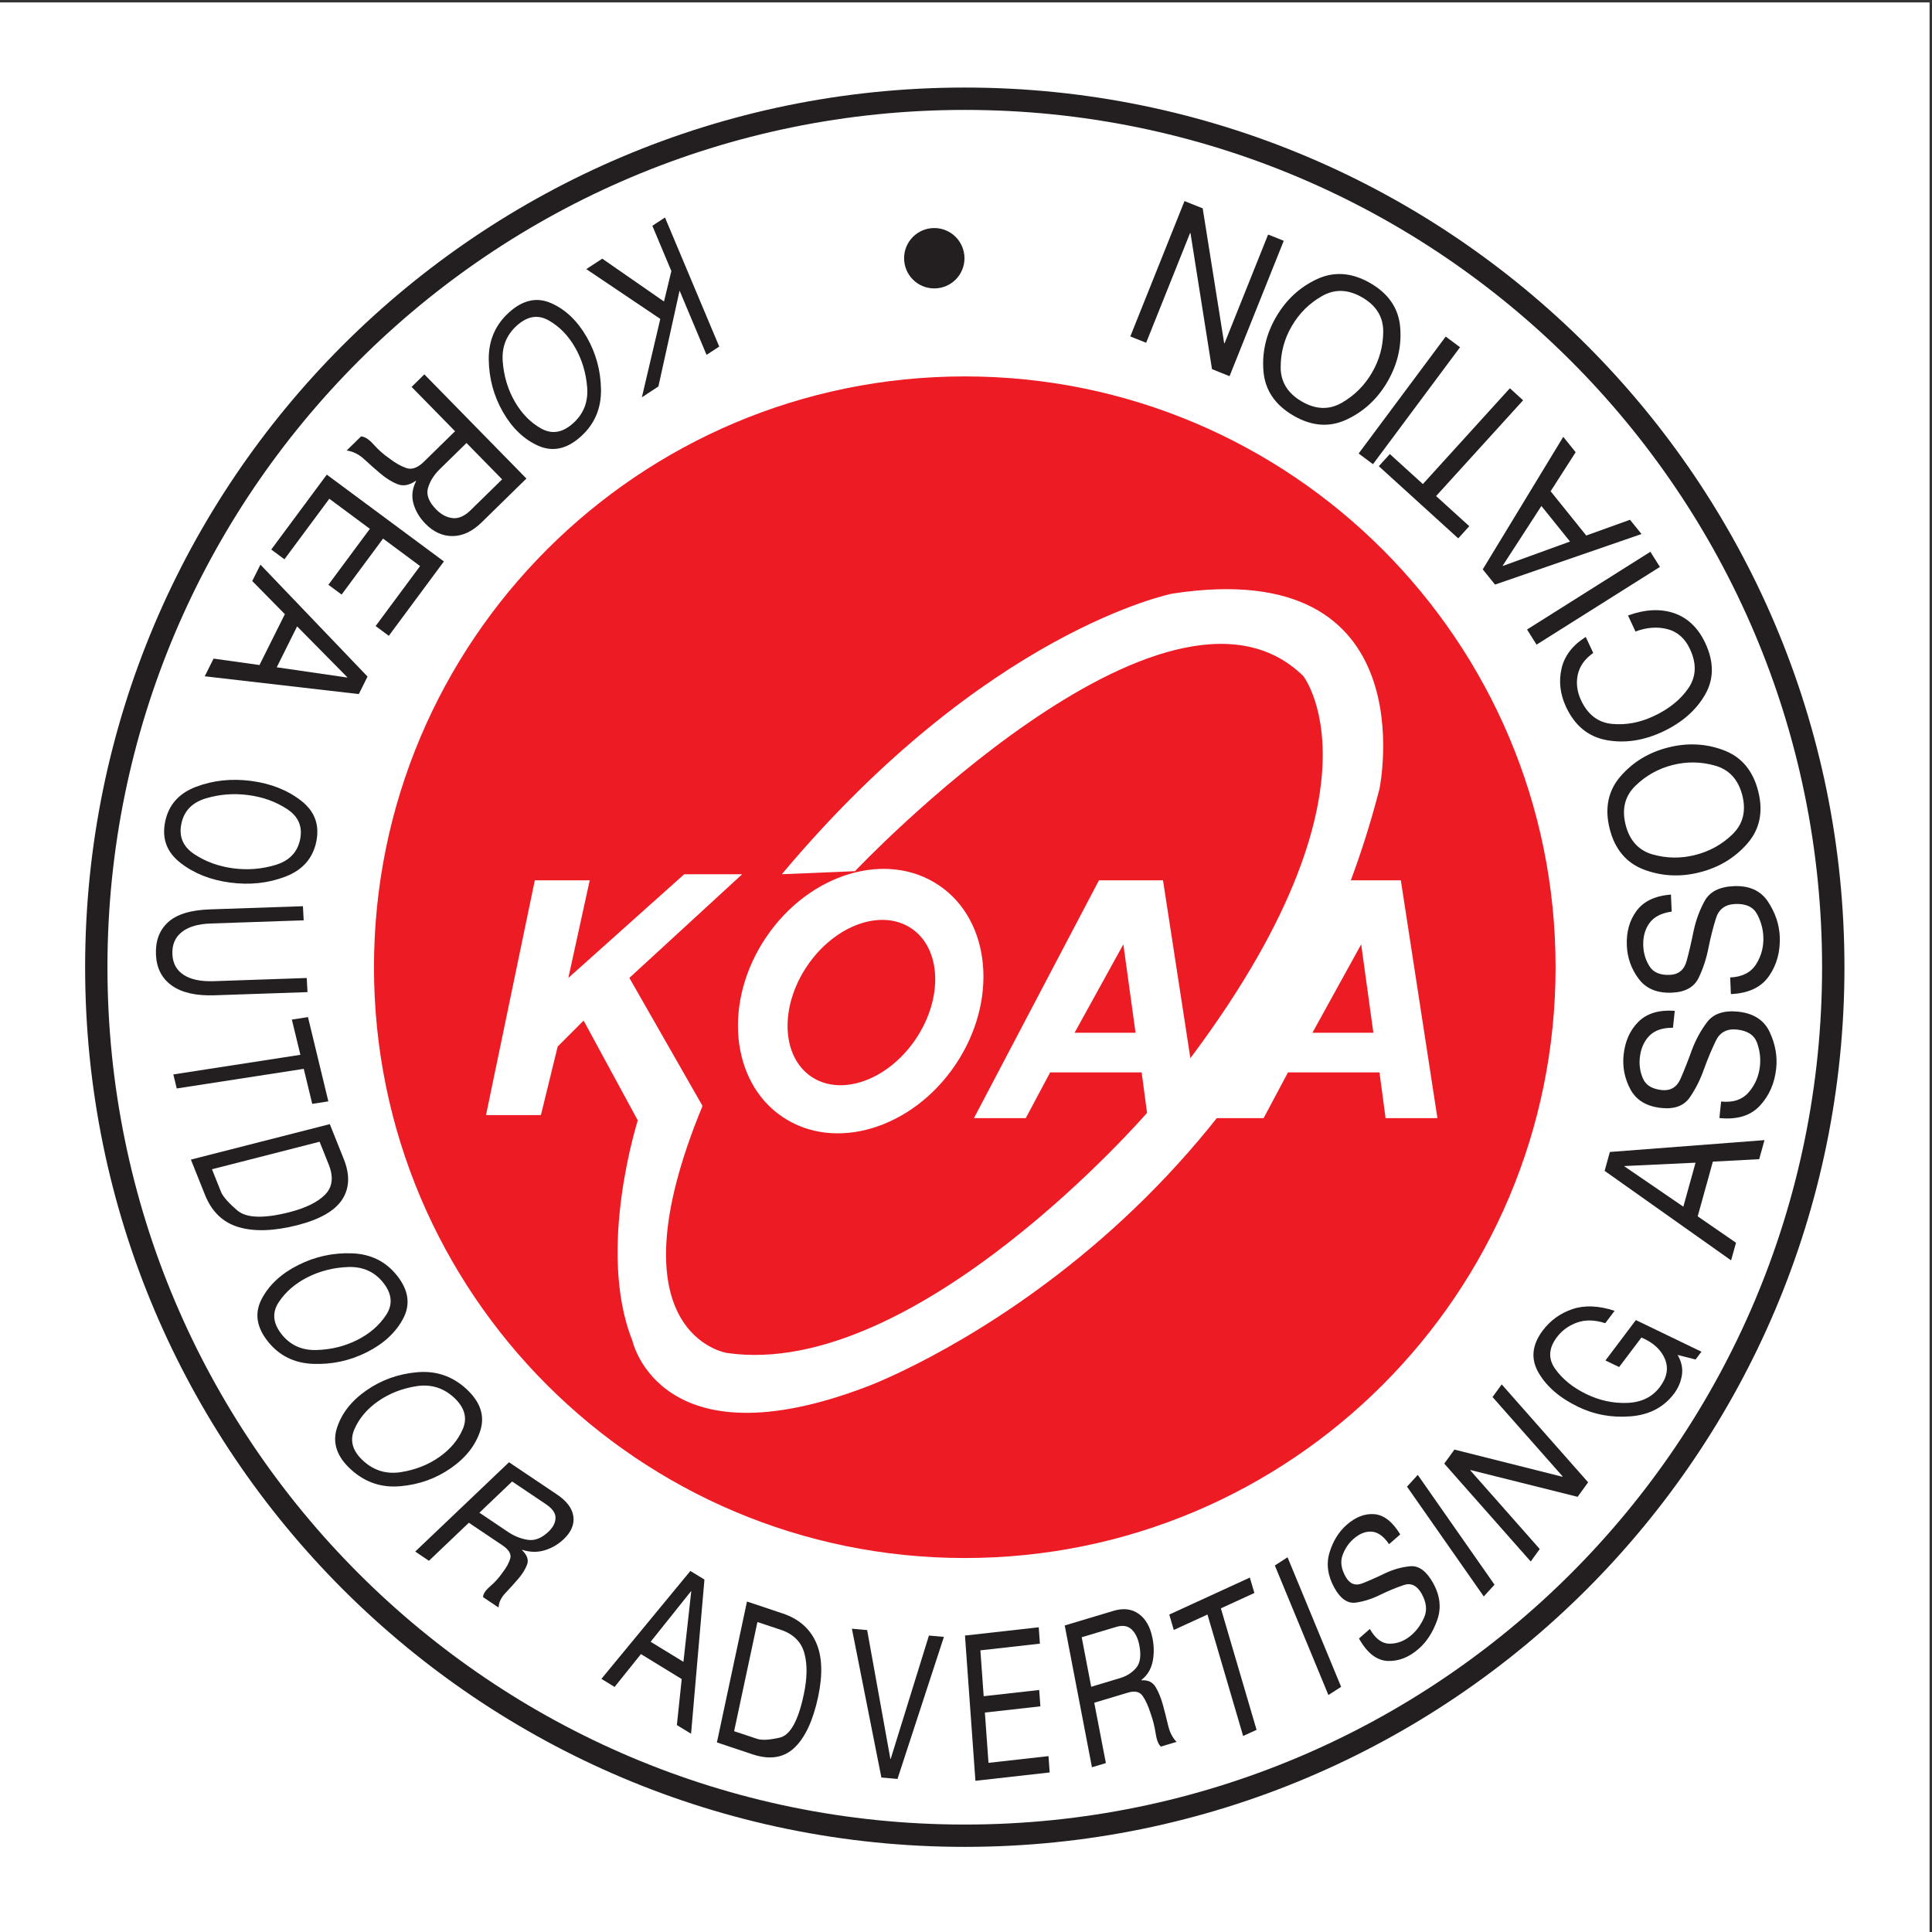 <?xml version="1.0" encoding="UTF-8"?>
<svg xmlns="http://www.w3.org/2000/svg" xmlns:xlink="http://www.w3.org/1999/xlink" width="193pt" height="193pt" viewBox="0 0 193 193" version="1.1">
<rect x="0" y="0" width="193" height="193" fill="#333333" stroke="none"/>
<g id="surface1">
<path style=" stroke:none;fill-rule:evenodd;fill:rgb(100%,100%,100%);fill-opacity:1;" d="M 0 0.242 L 192.758 0.242 L 192.758 193 L 0 193 L 0 0.242 "/>
<path style=" stroke:none;fill-rule:evenodd;fill:rgb(13.699%,12.199%,12.5%);fill-opacity:1;" d="M 71.848 34.621 L 70.582 35.449 L 67.887 29.031 L 65.773 38.605 L 64.121 39.691 L 65.961 31.859 L 58.57 26.883 L 60.164 25.84 L 66.332 30.121 L 67.066 27.078 L 65.168 22.555 L 66.43 21.727 L 71.848 34.621 "/>
<path style=" stroke:none;fill-rule:evenodd;fill:rgb(13.699%,12.199%,12.5%);fill-opacity:1;" d="M 58.605 33.66 C 59.535 35.277 60.012 37.031 60.039 38.922 C 60.062 40.812 59.391 42.379 58.016 43.613 C 56.633 44.859 55.227 45.164 53.793 44.539 C 52.363 43.91 51.18 42.789 50.25 41.172 C 49.324 39.559 48.848 37.801 48.824 35.906 C 48.805 34.008 49.484 32.438 50.867 31.195 C 52.242 29.957 53.641 29.656 55.07 30.289 C 56.496 30.922 57.676 32.047 58.605 33.66 Z M 57.445 34.703 C 56.758 33.508 55.879 32.609 54.812 32.008 C 53.75 31.402 52.688 31.574 51.633 32.523 C 50.578 33.473 50.105 34.68 50.223 36.137 C 50.336 37.598 50.738 38.922 51.426 40.117 C 52.113 41.312 52.992 42.211 54.062 42.809 C 55.133 43.406 56.195 43.234 57.25 42.285 C 58.305 41.336 58.773 40.133 58.656 38.68 C 58.535 37.223 58.133 35.898 57.445 34.703 "/>
<path style=" stroke:none;fill-rule:evenodd;fill:rgb(13.699%,12.199%,12.5%);fill-opacity:1;" d="M 52.586 47.805 L 48.109 52.188 C 47.199 53.082 46.238 53.535 45.234 53.551 C 44.227 53.562 43.32 53.156 42.504 52.324 C 41.906 51.715 41.504 51.035 41.301 50.297 C 41.094 49.559 41.184 48.812 41.566 48.062 L 41.539 48.031 C 40.879 48.484 40.266 48.594 39.699 48.363 C 39.133 48.133 38.57 47.785 38.008 47.312 C 37.449 46.84 36.902 46.359 36.375 45.867 C 35.844 45.379 35.262 45.09 34.629 45.004 L 36.07 43.594 C 36.457 43.625 36.879 43.902 37.34 44.422 C 37.801 44.941 38.332 45.41 38.93 45.82 C 39.5 46.262 40.059 46.574 40.602 46.762 C 41.145 46.941 41.727 46.73 42.348 46.125 L 45.457 43.078 L 41.117 38.652 L 42.391 37.398 Z M 43.945 46.855 C 43.352 47.434 42.957 48.062 42.758 48.738 C 42.559 49.414 42.828 50.133 43.574 50.895 C 44.074 51.402 44.621 51.691 45.215 51.758 C 45.809 51.824 46.406 51.562 47.008 50.973 L 50.16 47.887 L 46.602 44.254 L 43.945 46.855 "/>
<path style=" stroke:none;fill-rule:evenodd;fill:rgb(13.699%,12.199%,12.5%);fill-opacity:1;" d="M 44.344 56.086 L 38.84 63.516 L 37.523 62.539 L 41.965 56.547 L 38.266 53.805 L 34.125 59.395 L 32.805 58.418 L 36.949 52.828 L 32.898 49.824 L 28.414 55.871 L 27.098 54.895 L 32.645 47.414 L 44.344 56.086 "/>
<path style=" stroke:none;fill-rule:evenodd;fill:rgb(13.699%,12.199%,12.5%);fill-opacity:1;" d="M 36.715 67.586 L 35.844 69.336 L 20.453 67.559 L 21.336 65.793 L 25.922 66.434 L 28.457 61.355 L 25.199 58.043 L 26.016 56.406 Z M 29.68 62.574 L 27.645 66.66 L 34.695 67.684 L 34.703 67.664 L 29.68 62.574 "/>
<path style=" stroke:none;fill-rule:evenodd;fill:rgb(13.699%,12.199%,12.5%);fill-opacity:1;" d="M 25.086 78.012 C 27.051 78.27 28.711 78.926 30.074 79.98 C 31.434 81.031 31.941 82.395 31.598 84.066 C 31.254 85.746 30.227 86.914 28.516 87.57 C 26.805 88.227 24.969 88.426 23.004 88.168 C 21.039 87.91 19.379 87.254 18.02 86.191 C 16.66 85.133 16.152 83.766 16.5 82.082 C 16.844 80.41 17.867 79.25 19.578 78.602 C 21.285 77.953 23.125 77.754 25.086 78.012 Z M 24.797 79.426 C 23.348 79.234 21.934 79.344 20.566 79.754 C 19.195 80.164 18.379 81.012 18.117 82.293 C 17.852 83.578 18.289 84.594 19.422 85.336 C 20.551 86.082 21.844 86.551 23.297 86.742 C 24.75 86.934 26.156 86.82 27.531 86.402 C 28.898 85.988 29.719 85.137 29.98 83.852 C 30.242 82.57 29.809 81.559 28.676 80.82 C 27.543 80.078 26.25 79.613 24.797 79.426 "/>
<path style=" stroke:none;fill-rule:evenodd;fill:rgb(13.699%,12.199%,12.5%);fill-opacity:1;" d="M 21.434 99.426 C 19.602 99.488 18.184 99.172 17.188 98.469 C 16.188 97.77 15.652 96.75 15.582 95.418 C 15.512 94.039 15.902 92.949 16.766 92.148 C 17.629 91.344 19.031 90.906 20.98 90.844 L 30.262 90.527 L 30.336 91.938 L 21.055 92.254 C 19.766 92.297 18.793 92.59 18.133 93.129 C 17.473 93.664 17.172 94.41 17.223 95.363 C 17.27 96.258 17.648 96.934 18.359 97.395 C 19.07 97.852 20.07 98.059 21.359 98.016 L 30.641 97.699 L 30.719 99.109 L 21.434 99.426 "/>
<path style=" stroke:none;fill-rule:evenodd;fill:rgb(13.699%,12.199%,12.5%);fill-opacity:1;" d="M 30.008 105.371 L 29.156 101.852 L 30.766 101.605 L 32.801 110.023 L 31.191 110.273 L 30.344 106.773 L 17.656 108.734 L 17.316 107.332 L 30.008 105.371 "/>
<path style=" stroke:none;fill-rule:evenodd;fill:rgb(13.699%,12.199%,12.5%);fill-opacity:1;" d="M 32.945 112.297 L 34.348 115.801 C 34.973 117.371 34.914 118.719 34.172 119.844 C 33.43 120.969 31.945 121.816 29.719 122.387 C 27.383 122.984 25.426 123.051 23.852 122.59 C 22.277 122.129 21.148 121.047 20.473 119.348 L 19.07 115.84 Z M 21.176 116.805 L 22.078 119.062 C 22.266 119.531 22.812 120.152 23.715 120.922 C 24.617 121.691 26.348 121.746 28.914 121.094 C 30.555 120.672 31.742 120.086 32.48 119.336 C 33.215 118.582 33.336 117.586 32.844 116.348 L 31.926 114.055 L 21.176 116.805 "/>
<path style=" stroke:none;fill-rule:evenodd;fill:rgb(13.699%,12.199%,12.5%);fill-opacity:1;" d="M 29.793 126.375 C 31.48 125.527 33.266 125.137 35.156 125.203 C 37.047 125.27 38.559 126.023 39.684 127.453 C 40.82 128.898 41.016 130.316 40.277 131.715 C 39.539 133.113 38.328 134.234 36.645 135.082 C 34.961 135.93 33.172 136.316 31.277 136.246 C 29.383 136.172 27.867 135.414 26.734 133.973 C 25.605 132.539 25.414 131.129 26.156 129.734 C 26.898 128.34 28.109 127.219 29.793 126.375 Z M 30.746 127.582 C 29.5 128.211 28.535 129.039 27.852 130.074 C 27.164 131.105 27.254 132.172 28.121 133.273 C 28.988 134.375 30.152 134.906 31.617 134.863 C 33.082 134.82 34.438 134.488 35.684 133.859 C 36.93 133.234 37.891 132.398 38.574 131.359 C 39.254 130.324 39.164 129.254 38.297 128.152 C 37.43 127.051 36.27 126.527 34.809 126.57 C 33.344 126.621 31.992 126.957 30.746 127.582 "/>
<path style=" stroke:none;fill-rule:evenodd;fill:rgb(13.699%,12.199%,12.5%);fill-opacity:1;" d="M 36.598 138.898 C 38.098 137.852 39.789 137.246 41.672 137.082 C 43.551 136.914 45.188 137.469 46.578 138.742 C 47.977 140.027 48.449 141.406 47.992 142.879 C 47.531 144.352 46.551 145.609 45.051 146.656 C 43.551 147.703 41.859 148.309 39.973 148.469 C 38.09 148.633 36.445 148.07 35.047 146.785 C 33.652 145.512 33.191 144.141 33.652 142.672 C 34.117 141.203 35.098 139.945 36.598 138.898 Z M 37.773 139.977 C 36.664 140.75 35.871 141.691 35.395 142.797 C 34.918 143.902 35.211 144.945 36.281 145.926 C 37.348 146.906 38.602 147.285 40.043 147.062 C 41.48 146.836 42.754 146.34 43.863 145.566 C 44.973 144.793 45.766 143.852 46.238 142.742 C 46.707 141.633 46.41 140.586 45.344 139.605 C 44.273 138.625 43.023 138.25 41.59 138.477 C 40.152 138.703 38.883 139.203 37.773 139.977 "/>
<path style=" stroke:none;fill-rule:evenodd;fill:rgb(13.699%,12.199%,12.5%);fill-opacity:1;" d="M 50.848 146.074 L 55.645 149.297 C 56.621 149.953 57.164 150.68 57.277 151.477 C 57.387 152.277 57.07 153.035 56.324 153.746 C 55.773 154.273 55.141 154.645 54.422 154.863 C 53.707 155.086 52.957 155.074 52.176 154.824 L 52.148 154.852 C 52.656 155.34 52.828 155.82 52.656 156.289 C 52.48 156.758 52.188 157.234 51.773 157.719 C 51.359 158.199 50.934 158.672 50.496 159.133 C 50.059 159.59 49.828 160.074 49.805 160.586 L 48.258 159.551 C 48.254 159.238 48.488 158.883 48.961 158.473 C 49.434 158.066 49.848 157.609 50.199 157.098 C 50.582 156.609 50.84 156.145 50.969 155.695 C 51.102 155.25 50.836 154.801 50.168 154.355 L 46.836 152.117 L 42.848 155.918 L 41.48 154.996 Z M 50.738 153.027 C 51.371 153.453 52.035 153.719 52.727 153.824 C 53.422 153.93 54.109 153.66 54.797 153.008 C 55.254 152.57 55.488 152.109 55.496 151.633 C 55.504 151.156 55.184 150.699 54.539 150.266 L 51.16 147.996 L 47.891 151.113 L 50.738 153.027 "/>
<path style=" stroke:none;fill-rule:evenodd;fill:rgb(13.699%,12.199%,12.5%);fill-opacity:1;" d="M 68.965 156.934 L 70.371 157.793 L 69.035 173.195 L 67.617 172.328 L 68.102 167.734 L 64.027 165.238 L 61.395 168.52 L 60.078 167.711 Z M 64.996 164.008 L 68.273 166.012 L 69.055 158.953 L 69.039 158.945 L 64.996 164.008 "/>
<path style=" stroke:none;fill-rule:evenodd;fill:rgb(13.699%,12.199%,12.5%);fill-opacity:1;" d="M 74.621 159.988 L 78.18 161.176 C 79.773 161.707 80.883 162.664 81.508 164.047 C 82.137 165.434 82.207 167.254 81.727 169.516 C 81.219 171.883 80.43 173.574 79.363 174.59 C 78.293 175.605 76.898 175.824 75.176 175.25 L 71.617 174.062 Z M 73.336 172.941 L 75.629 173.703 C 76.105 173.863 76.859 173.82 77.898 173.582 C 78.938 173.34 79.73 171.918 80.285 169.32 C 80.645 167.652 80.664 166.258 80.348 165.129 C 80.031 164 79.246 163.227 77.988 162.809 L 75.664 162.035 L 73.336 172.941 "/>
<path style=" stroke:none;fill-rule:evenodd;fill:rgb(13.699%,12.199%,12.5%);fill-opacity:1;" d="M 89.656 177.711 L 88.047 177.566 L 85.102 162.703 L 86.625 162.84 L 88.945 175.707 L 88.977 175.711 L 92.797 163.387 L 94.293 163.52 L 89.656 177.711 "/>
<path style=" stroke:none;fill-rule:evenodd;fill:rgb(13.699%,12.199%,12.5%);fill-opacity:1;" d="M 96.398 163.387 L 103.766 162.559 L 103.883 164.195 L 97.938 164.863 L 98.266 169.445 L 103.812 168.824 L 103.93 170.457 L 98.387 171.078 L 98.746 176.102 L 104.742 175.43 L 104.859 177.062 L 97.441 177.895 L 96.398 163.387 "/>
<path style=" stroke:none;fill-rule:evenodd;fill:rgb(13.699%,12.199%,12.5%);fill-opacity:1;" d="M 106.363 162.379 L 111.234 160.918 C 112.227 160.621 113.07 160.723 113.766 161.227 C 114.465 161.73 114.922 162.551 115.137 163.68 C 115.297 164.512 115.293 165.297 115.133 166.035 C 114.969 166.777 114.602 167.371 114.027 167.816 L 114.035 167.859 C 114.672 167.812 115.141 168.031 115.438 168.52 C 115.73 169.008 115.973 169.598 116.164 170.289 C 116.355 170.98 116.531 171.676 116.691 172.367 C 116.855 173.062 117.137 173.605 117.535 174.008 L 115.965 174.477 C 115.715 174.25 115.535 173.797 115.438 173.113 C 115.332 172.43 115.16 171.758 114.918 171.094 C 114.707 170.422 114.453 169.867 114.156 169.43 C 113.859 168.996 113.375 168.879 112.699 169.082 L 109.312 170.098 L 110.473 176.125 L 109.082 176.543 Z M 111.902 167.633 C 112.547 167.441 113.074 167.105 113.488 166.629 C 113.906 166.152 114.012 165.395 113.816 164.359 C 113.68 163.664 113.426 163.137 113.043 162.773 C 112.66 162.41 112.145 162.328 111.492 162.527 L 108.059 163.555 L 109.008 168.504 L 111.902 167.633 "/>
<path style=" stroke:none;fill-rule:evenodd;fill:rgb(13.699%,12.199%,12.5%);fill-opacity:1;" d="M 120.621 161.285 L 117.258 162.828 L 116.805 161.289 L 124.855 157.594 L 125.309 159.133 L 121.961 160.668 L 125.527 172.805 L 124.184 173.418 L 120.621 161.285 "/>
<path style=" stroke:none;fill-rule:evenodd;fill:rgb(13.699%,12.199%,12.5%);fill-opacity:1;" d="M 127.352 156.387 L 128.621 155.566 L 133.973 168.508 L 132.703 169.328 L 127.352 156.387 "/>
<path style=" stroke:none;fill-rule:evenodd;fill:rgb(13.699%,12.199%,12.5%);fill-opacity:1;" d="M 138.762 154.258 C 138.223 153.465 137.645 153.051 137.031 153.008 C 136.418 152.965 135.812 153.203 135.215 153.727 C 134.73 154.152 134.363 154.691 134.121 155.344 C 133.879 155.992 133.977 156.715 134.422 157.508 C 134.828 158.227 135.387 158.449 136.09 158.172 C 136.797 157.895 137.566 157.555 138.395 157.152 C 139.23 156.762 140.066 156.531 140.906 156.461 C 141.742 156.395 142.488 156.945 143.148 158.113 C 143.863 159.387 144.004 160.625 143.574 161.836 C 143.145 163.043 142.531 164 141.734 164.699 C 140.754 165.562 139.715 165.969 138.617 165.922 C 137.52 165.871 136.566 165.125 135.758 163.68 L 136.844 162.727 C 137.398 163.715 138.066 164.203 138.852 164.199 C 139.637 164.195 140.359 163.902 141.02 163.32 C 141.543 162.863 141.961 162.277 142.273 161.566 C 142.586 160.855 142.496 160.062 142.008 159.191 C 141.551 158.379 140.953 158.094 140.227 158.344 C 139.496 158.59 138.719 158.91 137.898 159.305 C 137.086 159.715 136.273 159.973 135.453 160.094 C 134.637 160.211 133.926 159.73 133.32 158.652 C 132.637 157.438 132.469 156.254 132.812 155.102 C 133.16 153.953 133.73 153.027 134.531 152.324 C 135.43 151.535 136.355 151.18 137.305 151.262 C 138.254 151.344 139.109 152.02 139.879 153.281 L 138.762 154.258 "/>
<path style=" stroke:none;fill-rule:evenodd;fill:rgb(13.699%,12.199%,12.5%);fill-opacity:1;" d="M 140.555 148.512 L 141.629 147.336 L 149.297 158.305 L 148.223 159.48 L 140.555 148.512 "/>
<path style=" stroke:none;fill-rule:evenodd;fill:rgb(13.699%,12.199%,12.5%);fill-opacity:1;" d="M 144.277 146.211 L 145.293 144.809 L 156.078 147.523 L 156.102 147.488 L 149.098 139.559 L 150.016 138.297 L 158.648 148.078 L 157.598 149.527 L 146.898 146.852 L 146.875 146.883 L 153.816 154.742 L 152.914 155.988 L 144.277 146.211 "/>
<path style=" stroke:none;fill-rule:evenodd;fill:rgb(13.699%,12.199%,12.5%);fill-opacity:1;" d="M 167.59 135.355 C 167.98 136.031 168.121 136.703 168.016 137.379 C 167.906 138.055 167.645 138.672 167.227 139.227 C 166.195 140.59 164.746 141.344 162.879 141.488 C 161.012 141.637 159.273 141.32 157.664 140.543 C 155.828 139.66 154.508 138.523 153.703 137.141 C 152.895 135.758 153.035 134.344 154.121 132.906 C 154.883 131.898 155.867 131.188 157.078 130.777 C 158.285 130.367 159.691 130.422 161.293 130.945 L 160.359 132.184 C 159.324 131.844 158.391 131.82 157.551 132.113 C 156.715 132.414 156.039 132.902 155.527 133.582 C 154.691 134.688 154.641 135.75 155.371 136.766 C 156.102 137.785 157.141 138.625 158.496 139.277 C 159.805 139.91 161.164 140.199 162.57 140.145 C 163.977 140.09 165.062 139.559 165.82 138.547 C 166.535 137.598 166.699 136.664 166.316 135.746 C 165.93 134.824 165.148 134.113 163.973 133.613 L 161.746 136.562 L 160.379 135.906 L 163.418 131.871 L 169.969 135.031 L 169.383 135.809 L 167.59 135.355 "/>
<path style=" stroke:none;fill-rule:evenodd;fill:rgb(13.699%,12.199%,12.5%);fill-opacity:1;" d="M 160.297 116.965 L 160.82 115.078 L 176.266 113.895 L 175.738 115.797 L 171.109 116.043 L 169.594 121.508 L 173.422 124.145 L 172.93 125.906 Z M 168.16 120.543 L 169.379 116.148 L 162.262 116.484 L 162.258 116.504 L 168.16 120.543 "/>
<path style=" stroke:none;fill-rule:evenodd;fill:rgb(13.699%,12.199%,12.5%);fill-opacity:1;" d="M 167.125 102.668 C 166.082 102.66 165.293 102.93 164.758 103.48 C 164.223 104.031 163.906 104.758 163.812 105.664 C 163.734 106.402 163.84 107.098 164.133 107.758 C 164.422 108.414 165.051 108.793 166.012 108.895 C 166.891 108.984 167.512 108.605 167.883 107.758 C 168.254 106.906 168.629 105.961 169.004 104.914 C 169.395 103.871 169.906 102.93 170.543 102.094 C 171.18 101.262 172.211 100.918 173.633 101.062 C 175.18 101.227 176.23 101.906 176.789 103.105 C 177.348 104.305 177.562 105.512 177.438 106.723 C 177.281 108.215 176.734 109.461 175.801 110.461 C 174.867 111.465 173.52 111.871 171.762 111.688 L 171.934 110.039 C 173.133 110.164 174.055 109.852 174.695 109.109 C 175.336 108.367 175.707 107.492 175.812 106.488 C 175.895 105.695 175.797 104.918 175.516 104.156 C 175.238 103.395 174.566 102.961 173.508 102.848 C 172.52 102.746 171.816 103.117 171.406 103.969 C 170.992 104.824 170.598 105.766 170.223 106.797 C 169.863 107.828 169.391 108.77 168.809 109.617 C 168.23 110.465 167.281 110.82 165.973 110.684 C 164.496 110.531 163.465 109.914 162.879 108.832 C 162.297 107.75 162.066 106.602 162.191 105.391 C 162.336 104.023 162.824 102.918 163.668 102.078 C 164.508 101.234 165.719 100.867 167.301 100.977 L 167.125 102.668 "/>
<path style=" stroke:none;fill-rule:evenodd;fill:rgb(13.699%,12.199%,12.5%);fill-opacity:1;" d="M 166.996 91.066 C 165.965 91.211 165.223 91.59 164.773 92.215 C 164.324 92.836 164.117 93.605 164.156 94.516 C 164.191 95.254 164.398 95.93 164.785 96.535 C 165.168 97.145 165.844 97.426 166.809 97.387 C 167.691 97.348 168.254 96.879 168.492 95.984 C 168.734 95.094 168.965 94.098 169.184 93.008 C 169.418 91.922 169.785 90.914 170.293 89.996 C 170.801 89.074 171.766 88.586 173.195 88.523 C 174.746 88.453 175.891 88.973 176.617 90.074 C 177.348 91.18 177.738 92.34 177.793 93.559 C 177.855 95.055 177.5 96.371 176.723 97.496 C 175.945 98.625 174.676 99.23 172.91 99.305 L 172.84 97.645 C 174.039 97.594 174.906 97.152 175.43 96.324 C 175.953 95.492 176.195 94.574 176.152 93.566 C 176.117 92.77 175.906 92.016 175.516 91.301 C 175.129 90.59 174.398 90.258 173.336 90.305 C 172.344 90.348 171.703 90.82 171.422 91.723 C 171.137 92.625 170.887 93.617 170.668 94.691 C 170.461 95.766 170.133 96.766 169.684 97.691 C 169.234 98.613 168.352 99.105 167.035 99.164 C 165.551 99.23 164.441 98.77 163.703 97.785 C 162.965 96.801 162.57 95.699 162.516 94.48 C 162.453 93.109 162.781 91.941 163.488 90.988 C 164.199 90.031 165.34 89.488 166.922 89.363 L 166.996 91.066 "/>
<path style=" stroke:none;fill-rule:evenodd;fill:rgb(13.699%,12.199%,12.5%);fill-opacity:1;" d="M 169.797 87.141 C 167.867 87.629 166.016 87.539 164.246 86.879 C 162.473 86.211 161.324 84.855 160.805 82.805 C 160.281 80.738 160.645 78.988 161.883 77.555 C 163.125 76.121 164.711 75.16 166.641 74.672 C 168.566 74.184 170.418 74.273 172.191 74.945 C 173.969 75.613 175.117 76.98 175.641 79.047 C 176.16 81.098 175.797 82.84 174.555 84.266 C 173.312 85.691 171.727 86.652 169.797 87.141 Z M 169.359 85.406 C 170.785 85.047 172.023 84.359 173.074 83.34 C 174.121 82.32 174.449 81.023 174.051 79.449 C 173.648 77.875 172.746 76.887 171.336 76.484 C 169.926 76.082 168.508 76.062 167.082 76.422 C 165.656 76.785 164.418 77.477 163.371 78.5 C 162.32 79.523 161.996 80.824 162.395 82.402 C 162.797 83.977 163.699 84.961 165.105 85.359 C 166.516 85.754 167.934 85.77 169.359 85.406 "/>
<path style=" stroke:none;fill-rule:evenodd;fill:rgb(13.699%,12.199%,12.5%);fill-opacity:1;" d="M 159.16 65.227 C 158.312 65.824 157.797 66.551 157.613 67.402 C 157.434 68.254 157.543 69.102 157.941 69.953 C 158.617 71.398 159.652 72.188 161.047 72.316 C 162.438 72.445 163.824 72.188 165.207 71.535 C 166.73 70.824 167.883 69.891 168.668 68.742 C 169.453 67.594 169.504 66.289 168.816 64.828 C 168.32 63.766 167.566 63.105 166.562 62.844 C 165.562 62.59 164.5 62.668 163.379 63.086 L 162.633 61.484 C 164.352 60.863 165.891 60.789 167.25 61.258 C 168.605 61.73 169.645 62.727 170.355 64.246 C 171.234 66.129 171.227 67.848 170.324 69.406 C 169.422 70.965 168.016 72.195 166.098 73.094 C 164.195 73.984 162.332 74.266 160.508 73.938 C 158.68 73.609 157.328 72.508 156.449 70.629 C 155.855 69.359 155.699 68.086 155.988 66.805 C 156.277 65.523 157.086 64.465 158.41 63.629 L 159.16 65.227 "/>
<path style=" stroke:none;fill-rule:evenodd;fill:rgb(13.699%,12.199%,12.5%);fill-opacity:1;" d="M 153.496 64.398 L 152.547 62.887 L 164.867 55.121 L 165.82 56.633 L 153.496 64.398 "/>
<path style=" stroke:none;fill-rule:evenodd;fill:rgb(13.699%,12.199%,12.5%);fill-opacity:1;" d="M 149.348 58.398 L 148.121 56.879 L 156.164 43.637 L 157.402 45.176 L 154.902 49.074 L 158.461 53.496 L 162.832 51.922 L 163.98 53.348 Z M 156.84 54.098 L 153.98 50.547 L 150.105 56.523 L 150.117 56.539 L 156.84 54.098 "/>
<path style=" stroke:none;fill-rule:evenodd;fill:rgb(13.699%,12.199%,12.5%);fill-opacity:1;" d="M 143.461 49.555 L 146.777 52.566 L 145.672 53.781 L 137.738 46.57 L 138.84 45.359 L 142.141 48.355 L 150.832 38.785 L 152.152 39.988 L 143.461 49.555 "/>
<path style=" stroke:none;fill-rule:evenodd;fill:rgb(13.699%,12.199%,12.5%);fill-opacity:1;" d="M 137.156 46.371 L 135.723 45.305 L 144.422 33.621 L 145.852 34.688 L 137.156 46.371 "/>
<path style=" stroke:none;fill-rule:evenodd;fill:rgb(13.699%,12.199%,12.5%);fill-opacity:1;" d="M 138.602 38.129 C 137.602 39.848 136.242 41.109 134.527 41.91 C 132.812 42.715 131.043 42.586 129.211 41.52 C 127.371 40.449 126.371 38.969 126.215 37.078 C 126.059 35.188 126.48 33.383 127.48 31.66 C 128.48 29.941 129.844 28.684 131.562 27.883 C 133.285 27.086 135.066 27.223 136.906 28.293 C 138.734 29.355 139.727 30.832 139.875 32.719 C 140.027 34.605 139.602 36.41 138.602 38.129 Z M 137.055 37.23 C 137.797 35.961 138.172 34.594 138.18 33.129 C 138.188 31.668 137.488 30.527 136.082 29.711 C 134.68 28.895 133.34 28.848 132.066 29.574 C 130.789 30.301 129.785 31.301 129.047 32.57 C 128.305 33.844 127.934 35.211 127.934 36.68 C 127.93 38.145 128.633 39.285 130.035 40.102 C 131.441 40.922 132.777 40.965 134.047 40.234 C 135.312 39.504 136.316 38.504 137.055 37.23 "/>
<path style=" stroke:none;fill-rule:evenodd;fill:rgb(13.699%,12.199%,12.5%);fill-opacity:1;" d="M 122.828 37.578 L 121.074 36.875 L 118.926 23.289 L 118.887 23.273 L 114.496 34.242 L 112.914 33.609 L 118.328 20.086 L 120.145 20.812 L 122.289 34.281 L 122.328 34.297 L 126.68 23.43 L 128.242 24.055 L 122.828 37.578 "/>
<path style=" stroke:none;fill-rule:evenodd;fill:rgb(92.899%,10.999%,14.099%);fill-opacity:1;" d="M 96.379 155.641 C 128.973 155.641 155.398 129.219 155.398 96.621 C 155.398 64.027 128.973 37.602 96.379 37.602 C 63.781 37.602 37.359 64.027 37.359 96.621 C 37.359 129.219 63.781 155.641 96.379 155.641 "/>
<path style=" stroke:none;fill-rule:nonzero;fill:rgb(13.699%,12.199%,12.5%);fill-opacity:1;" d="M 96.379 182.266 C 120.027 182.266 141.438 172.676 156.938 157.18 C 172.434 141.684 182.02 120.273 182.02 96.629 L 182.02 96.621 C 182.02 72.973 172.434 51.562 156.934 36.062 C 141.438 20.566 120.027 10.98 96.383 10.98 L 96.375 10.98 C 72.727 10.98 51.316 20.566 35.82 36.062 C 20.32 51.562 10.734 72.969 10.734 96.617 L 10.734 96.625 C 10.734 120.273 20.324 141.684 35.82 157.18 C 51.316 172.676 72.727 182.266 96.371 182.266 Z M 96.379 184.496 L 96.371 184.496 C 72.109 184.496 50.145 174.66 34.242 158.758 C 18.34 142.855 8.504 120.887 8.504 96.625 L 8.504 96.617 C 8.504 72.355 18.34 50.387 34.242 34.488 C 50.145 18.586 72.113 8.746 96.375 8.746 L 96.383 8.746 C 120.645 8.75 142.613 18.586 158.512 34.484 C 174.414 50.387 184.25 72.355 184.254 96.621 L 184.254 96.629 C 184.25 120.891 174.414 142.855 158.516 158.758 C 142.613 174.66 120.645 184.496 96.379 184.496 "/>
<path style=" stroke:none;fill-rule:evenodd;fill:rgb(100%,100%,100%);fill-opacity:1;" d="M 85.41 87.027 C 85.41 87.027 116.48 54.129 130.191 67.531 C 130.191 67.531 140.242 80.324 114.656 111.09 C 114.656 111.09 91.504 137.898 72.617 135.156 C 72.617 135.156 60.738 133.328 70.18 110.48 L 63.781 111.699 C 63.781 111.699 59.52 124.801 63.176 133.938 C 63.176 133.938 65.914 146.426 86.629 138.508 C 86.629 138.508 126.23 123.887 137.805 78.801 C 137.805 78.801 142.68 55.348 117.09 59.305 C 117.09 59.305 98.512 62.961 78.102 87.332 L 85.41 87.027 "/>
<path style=" stroke:none;fill-rule:evenodd;fill:rgb(13.699%,12.199%,12.5%);fill-opacity:1;" d="M 93.332 28.812 C 94.996 28.812 96.348 27.465 96.348 25.797 C 96.348 24.133 94.996 22.781 93.332 22.781 C 91.664 22.781 90.316 24.133 90.316 25.797 C 90.316 27.465 91.664 28.812 93.332 28.812 "/>
<path style=" stroke:none;fill-rule:evenodd;fill:rgb(100%,100%,100%);fill-opacity:1;" d="M 53.426 87.941 L 58.91 87.941 L 56.777 97.688 L 68.352 87.332 L 74.141 87.332 L 62.871 97.688 L 70.18 110.48 L 64.086 112.613 L 58.301 101.953 L 55.711 104.543 L 54.035 111.395 L 48.551 111.395 L 53.426 87.941 "/>
<path style=" stroke:none;fill-rule:evenodd;fill:rgb(100%,100%,100%);fill-opacity:1;" d="M 116.18 87.941 L 109.781 87.941 L 97.293 111.699 L 102.469 111.699 L 104.906 107.129 L 114.047 107.129 L 114.656 111.699 L 119.836 111.699 Z M 107.344 103.172 L 112.219 94.336 L 113.438 103.172 Z M 107.344 103.172 "/>
<path style=" stroke:none;fill-rule:evenodd;fill:rgb(100%,100%,100%);fill-opacity:1;" d="M 139.938 87.941 L 133.539 87.941 L 121.051 111.699 L 126.23 111.699 L 128.664 107.129 L 137.805 107.129 L 138.414 111.699 L 143.594 111.699 Z M 131.105 103.172 L 135.977 94.336 L 137.195 103.172 Z M 131.105 103.172 "/>
<path style=" stroke:none;fill-rule:evenodd;fill:rgb(100%,100%,100%);fill-opacity:1;" d="M 93.809 88.449 C 88.594 84.918 80.863 87.23 76.543 93.613 C 72.219 100 72.941 108.035 78.156 111.566 C 83.367 115.094 91.098 112.781 95.422 106.398 C 99.742 100.016 99.02 91.977 93.809 88.449 Z M 91.465 103.82 C 88.699 107.906 84.031 109.574 81.039 107.551 C 78.051 105.523 77.871 100.57 80.637 96.484 C 83.402 92.402 88.07 90.73 91.059 92.754 C 94.047 94.781 94.23 99.73 91.465 103.82 "/>
</g>
</svg>
